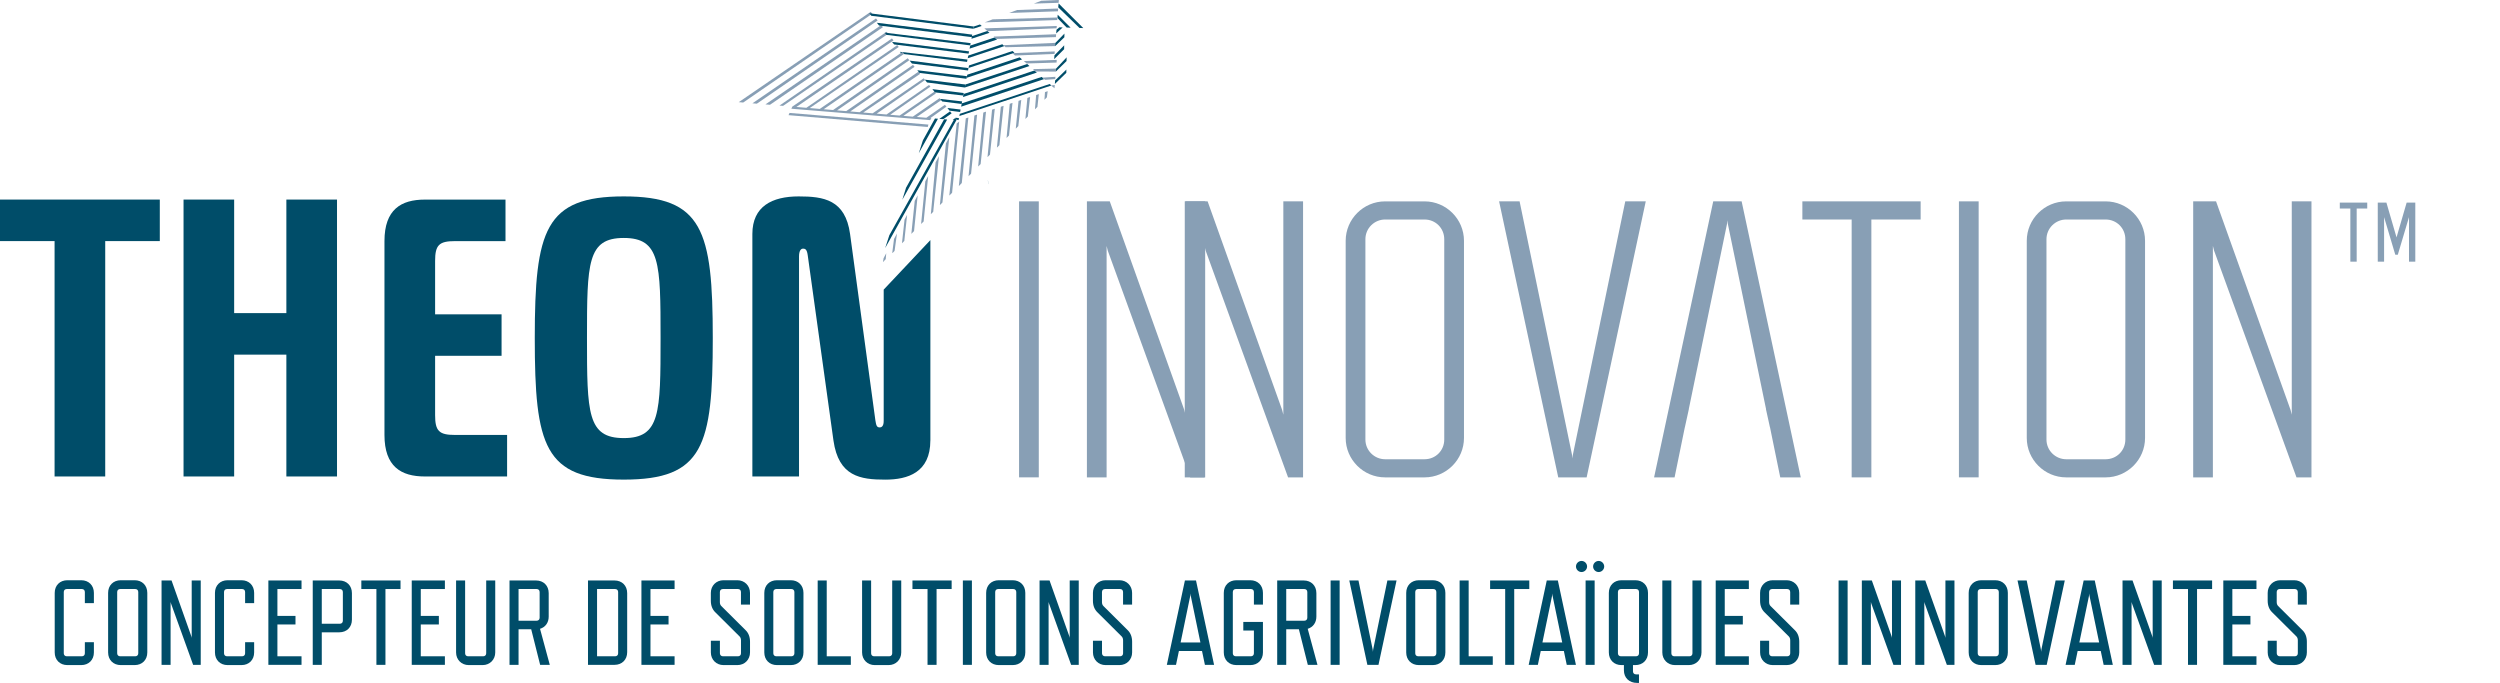 <?xml version="1.0" encoding="UTF-8"?><svg id="Calque_1" xmlns="http://www.w3.org/2000/svg" viewBox="0 0 940.4 256.89"><defs><style>.cls-1{fill:none;}.cls-2{fill:#004d69;}.cls-3{fill:#889fb5;}</style></defs><polygon class="cls-3" points="327.95 4.97 327.52 4.44 277.89 38.43 279.56 38.57 328.1 5.17 328.71 5.93 328.75 5.94 327.98 4.98 327.95 4.97"/><polygon class="cls-2" points="366.31 9.97 326.98 4.98 327.74 5.94 366.14 10.82 366.16 10.81 366.32 9.97 366.31 9.97"/><polygon class="cls-2" points="368.63 9.2 366.32 9.97 366.16 10.81 369.28 9.77 368.63 9.2"/><polygon class="cls-3" points="283.03 38.86 284.69 39 330.13 7.71 329.51 6.94 283.03 38.86"/><polygon class="cls-3" points="330.81 8.56 331.49 9.42 287.93 39.27 289.64 39.41 332.13 10.21 331.64 9.6 331.66 9.6 330.83 8.56 330.81 8.56"/><polygon class="cls-2" points="365.72 13.02 329.83 8.56 330.66 9.6 365.54 13.97 365.42 14.6 365.43 14.59 365.63 13.57 365.62 13.57 365.72 13.02"/><polygon class="cls-2" points="371.4 11.65 365.63 13.57 365.43 14.59 372.2 12.35 371.49 11.73 371.51 11.73 370.7 11.04 371.4 11.65"/><polygon class="cls-3" points="370.28 10.67 370.7 11.04 371.51 11.73 397.45 10.64 397.52 9.77 370.28 10.67"/><polygon class="cls-3" points="333.77 12.27 333.51 11.95 293.21 39.71 294.56 39.82 334.11 12.69 334.44 13.12 334.46 13.12 333.79 12.28 333.77 12.27"/><polygon class="cls-2" points="365.11 16.23 332.78 12.28 333.46 13.12 364.95 17.08 365.11 16.23"/><polygon class="cls-2" points="384.45 22.36 383.55 21.56 363.85 28.1 363.62 29.27 384.45 22.36"/><polygon class="cls-2" points="361.78 38.89 361.55 40.12 392.75 29.75 391.84 28.93 361.78 38.89"/><polygon class="cls-3" points="393.1 30.03 396.94 29.74 397.01 28.89 392.16 29.2 391.85 28.93 391.84 28.93 392.75 29.75 392.77 29.74 393.1 30.03"/><polygon class="cls-2" points="349.45 31.97 349.95 32.61 349.97 32.6 349.47 31.96 349.45 31.97"/><polygon class="cls-2" points="347.98 30.09 348.71 31.02 362.92 32.92 362.93 32.92 363.14 31.78 363.14 31.78 347.87 29.96 347.46 29.45 347.45 29.46 347.96 30.1 347.98 30.09"/><polygon class="cls-2" points="343.44 24.41 344.01 25.14 344.02 25.13 343.44 24.41 343.44 24.41"/><rect class="cls-2" x="340.74" y="21.81" width="0" height=".95" transform="translate(60.26 217.05) rotate(-38.52)"/><polygon class="cls-2" points="346.13 27.78 345.84 27.42 363.54 29.64 363.61 29.28 363.62 29.27 363.85 28.1 363.84 28.1 363.73 28.66 345.05 26.42 345.48 26.96 345.47 26.97 346.12 27.79 346.13 27.78"/><polygon class="cls-2" points="363.76 23.29 363.93 22.4 338.52 19.49 339.11 20.23 339.11 20.23 363.76 23.29"/><polygon class="cls-3" points="339.52 19.49 308.37 40.97 304.59 40.65 338.07 17.68 337.52 16.98 303.32 40.55 299.57 40.23 336.1 15.2 335.51 14.46 298.03 40.11 297.68 40.9 349.88 45.19 350.36 44.46 349.96 44.43 355.96 40.16 355.39 39.45 348.46 44.3 344.86 44 354.01 37.71 353.4 36.94 343.36 43.88 339.82 43.58 351.99 35.17 351.45 34.49 338.4 43.47 334.86 43.17 349.95 32.61 349.45 31.97 333.48 43.06 329.78 42.75 347.96 30.1 347.45 29.46 328.26 42.62 324.72 42.33 346.12 27.78 345.47 26.97 323.34 42.21 319.85 41.92 344.01 25.14 343.44 24.41 318.32 41.79 314.89 41.51 342.04 22.65 341.45 21.91 313.38 41.38 309.84 41.09 340.11 20.23 339.52 19.49"/><polygon class="cls-2" points="354.03 37.69 354.4 38.16 361.73 39.12 361.54 40.12 361.55 40.12 361.78 38.89 361.77 38.89 361.92 38.14 353.65 37.21 353.42 36.93 353.4 36.94 354.01 37.71 354.03 37.69"/><polygon class="cls-2" points="352.01 35.16 351.7 34.76 362.34 35.93 362.24 36.51 362.24 36.51 362.46 35.36 362.45 35.36 362.52 34.99 350.72 33.53 351.47 34.47 351.45 34.49 351.99 35.17 352.01 35.16"/><polygon class="cls-2" points="355.39 39.45 355.96 40.16 355.99 40.15 355.42 39.43 355.39 39.45"/><polygon class="cls-2" points="387.25 24.84 386.38 24.07 363.14 31.78 362.92 32.92 387.25 24.84"/><polygon class="cls-2" points="362.46 35.36 362.24 36.51 390.01 27.29 389.57 26.9 389.58 26.9 389.12 26.51 362.46 35.36"/><polygon class="cls-3" points="397.25 25.79 388.56 26 389.13 26.51 389.58 26.9 397.16 26.93 397.16 26.93 397.27 25.78 397.25 25.79"/><polygon class="cls-2" points="401.22 21.57 397.27 25.78 397.16 26.93 401.19 22.97 401.22 21.57"/><polygon class="cls-3" points="296.62 43.32 348.99 47.77 349.23 46.86 296.99 42.48 296.62 43.32"/><rect class="cls-2" x="335.32" y="16.24" width="1.23" height="0" transform="translate(264.14 344.81) rotate(-80.44)"/><polygon class="cls-2" points="364.52 19.32 335.55 15.76 336.32 16.72 364.35 20.18 364.52 19.32"/><polygon class="cls-2" points="342.15 22.79 343.04 23.9 364.14 26.52 364.31 25.62 342.15 22.79"/><polygon class="cls-2" points="364.51 24.61 364.32 25.57 364.33 25.57 364.52 24.61 364.51 24.61"/><polygon class="cls-2" points="380.87 19.18 364.52 24.61 364.33 25.57 381.61 19.83 380.87 19.18"/><polygon class="cls-2" points="377.4 16.99 377.02 16.64 364.23 20.89 364.03 21.91 377.8 17.34 378.02 17.54 377.41 16.99 377.4 16.99"/><polygon class="cls-3" points="396.88 17.34 396.97 16.12 377.41 16.99 378.02 17.54 378.28 17.77 396.88 17.34"/><polygon class="cls-2" points="397.02 16.11 396.97 16.12 396.88 17.34 396.92 17.34 400.37 14.03 400.4 12.63 397.02 16.11"/><polygon class="cls-2" points="364.22 20.89 364.02 21.91 364.03 21.91 364.23 20.89 364.22 20.89"/><polygon class="cls-2" points="364.93 17.15 364.72 18.3 364.72 18.3 364.95 17.14 364.93 17.15"/><polygon class="cls-2" points="364.95 17.14 364.72 18.3 375.03 14.88 374.78 14.65 374.79 14.65 374.14 14.09 364.95 17.14"/><polygon class="cls-3" points="373.77 13.76 374.15 14.09 374.14 14.09 374.79 14.65 397.19 13.96 397.27 12.88 373.77 13.76"/><polygon class="cls-2" points="402.72 10.41 397.86 5.53 397.77 6.78 401.24 10.36 402.72 10.41"/><polygon class="cls-3" points="397.86 5.53 397.77 6.58 373.4 7.27 370.41 8.41 397.7 7.53 397.76 6.77 397.77 6.78 397.86 5.53 397.86 5.53"/><polygon class="cls-3" points="398.04 3.2 382.57 3.77 379.62 4.89 397.96 4.25 398.04 3.2"/><polygon class="cls-3" points="391.68 .29 388.9 1.35 398.21 1.06 398.29 0 391.68 .29"/><polygon class="cls-2" points="398.19 1.29 398.07 2.78 406.06 10.52 407.49 10.56 398.19 1.29"/><polygon class="cls-2" points="398.5 10.28 397.41 11.19 397.3 12.58 399.73 10.32 398.5 10.28"/><polygon class="cls-3" points="396.76 19.34 380.78 19.99 381.8 20.89 396.69 20.28 396.76 19.34"/><polygon class="cls-3" points="397.51 22.53 385.13 22.96 386.17 23.88 397.43 23.54 397.51 22.53"/><polygon class="cls-2" points="396.53 22.26 400.28 18.51 400.31 17.04 396.65 20.8 396.53 22.26"/><polygon class="cls-2" points="357.34 41.9 357.94 42.65 357.97 42.63 357.38 41.88 357.34 41.9"/><polygon class="cls-2" points="357.34 41.91 353.35 44.71 354.82 44.83 357.94 42.65 357.34 41.91"/><polygon class="cls-2" points="356.38 40.63 357.16 41.62 361.15 42.13 361.33 41.2 356.38 40.63"/><rect class="cls-2" x="360.53" y="43.23" width=".84" height="0" transform="translate(249.61 389.29) rotate(-79)"/><polygon class="cls-2" points="394.85 31.59 361.03 42.82 360.87 43.64 395.38 32.19 395.39 32.2 395.47 32.14 394.85 31.59"/><polygon class="cls-3" points="396.76 31.98 395.48 32.15 395.47 32.14 395.39 32.2 396.67 33.2 396.76 31.98"/><polygon class="cls-2" points="396.79 31.59 401.1 27.41 401.13 26.16 396.9 30.25 396.79 31.59"/><polygon class="cls-2" points="371.61 67.88 371.72 69.24 371.75 69.2 371.64 67.85 371.61 67.88"/><polygon class="cls-3" points="361.39 69.25 361.79 68.84 364.26 44.2 363.29 44.53 360.68 69.96 360.69 69.97 361.4 69.26 361.39 69.25"/><polygon class="cls-3" points="357.1 51.58 355.81 53.95 353.54 77.15 353.85 76.84 353.85 76.84 354.51 76.17 357.1 51.58"/><polygon class="cls-3" points="349.15 66.21 348.06 68.22 346.48 84.26 347.09 83.65 347.44 83.3 349.15 66.21"/><polygon class="cls-3" points="336.42 94.39 336.52 94.29 337.41 87.84 336.29 89.89 335.62 95.2 335.74 95.08 335.8 95.12 336.45 94.42 336.42 94.39"/><polygon class="cls-2" points="347.15 52.8 345.61 57.64 352.83 44.67 351.7 44.57 347.15 52.8"/><polygon class="cls-2" points="340.82 70.61 339.41 75.15 356.29 44.96 355.15 44.86 340.82 70.61"/><polygon class="cls-2" points="359.33 44.4 358.38 45.13 358.75 45.16 334.54 88.47 332.96 93.32 359.85 45.06 359.33 44.4"/><polygon class="cls-2" points="359.33 44.4 359.85 45.06 359.87 45.02 360.57 45.18 360.72 44.42 359.47 44.29 359.33 44.4"/><polygon class="cls-3" points="357.09 73.57 358.14 72.52 360.82 45.71 359.87 46.47 357.09 73.57"/><polygon class="cls-3" points="351.94 61.07 350.14 80.58 351.04 79.67 353.21 58.75 351.94 61.07"/><polygon class="cls-3" points="345.2 73.48 344.08 75.56 342.81 87.96 342.64 88.13 343.25 87.54 343.24 87.53 343.83 86.93 345.2 73.48"/><polygon class="cls-3" points="340.25 82.6 339.28 91.52 340.17 90.62 341.22 80.82 340.25 82.6"/><polygon class="cls-3" points="333.18 97.48 333.37 95.26 332.37 97.12 332.13 98.61 333.18 97.48"/><polygon class="cls-3" points="366.53 43.45 364.33 66.29 365.28 65.33 367.55 43.11 366.53 43.45"/><polygon class="cls-3" points="368.88 61.71 370.9 42 369.88 42.34 367.94 62.64 368.57 62.02 368.88 61.71"/><polygon class="cls-3" points="374.2 40.91 373.17 41.25 371.46 59.1 372.39 58.17 374.2 40.91"/><polygon class="cls-3" points="377.5 39.81 376.47 40.15 375 55.54 375.93 54.61 377.5 39.81"/><polygon class="cls-3" points="380.86 38.7 379.83 39.04 378.62 51.9 379.55 50.96 380.86 38.7"/><polygon class="cls-3" points="384.16 37.6 383.13 37.94 382.09 48.4 383.05 47.43 384.16 37.6"/><polygon class="cls-3" points="387.49 36.49 386.46 36.83 385.71 44.76 386.64 43.82 387.49 36.49"/><polygon class="cls-3" points="390.24 40.19 390.77 35.4 389.75 35.74 389.31 41.13 390.24 40.19"/><polygon class="cls-3" points="393.8 36.61 394.1 34.3 393.08 34.64 392.87 37.54 393.8 36.61"/><polygon class="cls-2" points="0 75.07 0 90.69 20.53 90.69 20.53 179.23 39.58 179.23 39.58 90.69 60.11 90.69 60.11 75.07 0 75.07"/><polygon class="cls-2" points="126.77 179.23 107.72 179.23 107.72 133.4 88.08 133.4 88.08 179.23 69.04 179.23 69.04 75.07 88.08 75.07 88.08 117.78 107.72 117.78 107.72 75.07 126.77 75.07 126.77 179.23"/><path class="cls-2" d="M190.75,179.23h-30.95c-8.93,0-15.18-3.72-15.18-15.62v-72.91c0-11.9,6.25-15.62,15.18-15.62h30.35v15.62h-19.04c-5.95,0-7.44,1.49-7.44,7.44v20.09h25v15.62h-25v22.32c0,5.95,1.49,7.44,7.44,7.44h19.64v15.62Z"/><path class="cls-2" d="M234.64,164.79c13.69,0,13.84-9.37,13.84-37.64s-.15-37.64-13.84-37.64-13.84,9.37-13.84,37.64.15,37.64,13.84,37.64M268.12,127.15c0,40.62-3.57,53.26-33.48,53.26s-33.48-12.65-33.48-53.26,3.87-53.27,33.48-53.27,33.48,12.65,33.48,53.27"/><path class="cls-2" d="M349.96,165.69c0,12.05-8.48,14.73-16.96,14.73-9.38,0-17.56-1.19-19.49-14.73l-9.67-69.63c-.3-2.23-.89-2.53-1.79-2.53-.75,0-1.49.74-1.49,2.97v82.73h-17.55v-91.21c0-10.42,7.44-14.14,17.41-14.14,9.37,0,17.56,1.19,19.34,14.14l9.52,70.08c.3,1.79.45,2.68,1.64,2.68,1.49,0,1.49-1.93,1.49-2.68v-49.16l17.56-18.63v75.37Z"/><rect class="cls-1" y="0" width="940.4" height="246.63"/><rect class="cls-3" x="383.33" y="75.74" width="7.42" height="103.82"/><polygon class="cls-3" points="447.71 179.57 416.7 94.28 416.26 92.51 416.26 179.57 408.85 179.57 408.85 75.74 417.45 75.74 445.48 154.21 445.92 155.99 445.92 75.74 453.34 75.74 453.34 179.57 447.71 179.57"/><polygon class="cls-3" points="484.52 179.57 453.52 94.28 453.08 92.51 453.08 179.57 445.66 179.57 445.66 75.74 454.26 75.74 482.29 154.21 482.74 155.99 482.74 75.74 490.16 75.74 490.16 179.57 484.52 179.57"/><path class="cls-3" d="M535.86,82.57h-14.84c-4.01,0-7.41,3.26-7.41,7.42v75.35c0,4.15,3.41,7.41,7.41,7.41h14.84c4.15,0,7.41-3.26,7.41-7.41v-75.35c0-4.15-3.26-7.42-7.41-7.42M535.86,179.57h-14.84c-8.16,0-14.83-6.67-14.83-14.83v-74.16c0-8.16,6.67-14.83,14.83-14.83h14.84c8.16,0,14.83,6.67,14.83,14.83v74.16c0,8.16-6.68,14.83-14.83,14.83"/><rect class="cls-1" y="0" width="940.4" height="246.63"/><polygon class="cls-3" points="586.15 179.57 563.9 75.74 571.61 75.74 591.34 171.12 591.49 172.45 591.64 171.12 611.36 75.74 619.07 75.74 596.83 179.57 586.15 179.57"/><polygon class="cls-3" points="666.11 162.23 667.56 168.81 666.11 162.23 669.66 179.57 677.38 179.57 655.13 75.74 644.45 75.74 622.2 179.57 629.91 179.57 633.59 161.58 633.41 162.41 633.59 161.58 633.77 160.73 633.78 160.73 635.28 153.91 635.25 153.91 649.64 84.2 649.79 82.86 649.94 84.2 664.32 153.91 664.28 153.91 665.78 160.73 665.81 160.73 666.11 162.23"/><polygon class="cls-3" points="703.93 82.57 703.93 179.57 696.52 179.57 696.52 82.57 677.98 82.57 677.98 75.74 722.47 75.74 722.47 82.57 703.93 82.57"/><rect class="cls-3" x="736.87" y="75.74" width="7.42" height="103.82"/><path class="cls-3" d="M792.05,82.57h-14.83c-4.01,0-7.42,3.26-7.42,7.42v75.35c0,4.15,3.41,7.41,7.42,7.41h14.83c4.15,0,7.42-3.26,7.42-7.41v-75.35c0-4.15-3.26-7.42-7.42-7.42M792.05,179.57h-14.83c-8.16,0-14.83-6.67-14.83-14.83v-74.16c0-8.16,6.67-14.83,14.83-14.83h14.83c8.16,0,14.83,6.67,14.83,14.83v74.16c0,8.16-6.68,14.83-14.83,14.83"/><rect class="cls-1" y="0" width="940.4" height="246.63"/><polygon class="cls-3" points="863.85 179.57 832.85 94.28 832.4 92.51 832.4 179.57 824.99 179.57 824.99 75.74 833.59 75.74 861.62 154.21 862.07 155.99 862.07 75.74 869.48 75.74 869.48 179.57 863.85 179.57"/><path class="cls-2" d="M30.56,250.18h-5.22c-2.81,0-4.76-1.95-4.76-4.76v-22.4c0-2.81,1.95-4.76,4.76-4.76h5.22c2.81,0,4.76,1.95,4.76,4.76v3.85h-3.4v-4.17c0-.68-.45-1.13-1.13-1.13h-5.67c-.68,0-1.13.45-1.13,1.13v23.04c0,.68.45,1.13,1.13,1.13h5.67c.68,0,1.13-.45,1.13-1.13v-4.17h3.4v3.85c0,2.81-1.95,4.76-4.76,4.76Z"/><path class="cls-2" d="M50.65,250.18h-5.22c-2.81,0-4.76-1.95-4.76-4.76v-22.4c0-2.81,1.95-4.76,4.76-4.76h5.22c2.81,0,4.76,1.95,4.76,4.76v22.4c0,2.81-1.95,4.76-4.76,4.76ZM50.88,221.57h-5.67c-.68,0-1.13.45-1.13,1.13v23.04c0,.68.45,1.13,1.13,1.13h5.67c.68,0,1.13-.45,1.13-1.13v-23.04c0-.68-.45-1.13-1.13-1.13Z"/><path class="cls-2" d="M72.65,250.09l-8.34-23.13-.14-.54v23.67h-3.4v-31.74h3.76l7.44,21,.14.59v-21.59h3.4v31.74h-2.86Z"/><path class="cls-2" d="M90.84,250.18h-5.22c-2.81,0-4.76-1.95-4.76-4.76v-22.4c0-2.81,1.95-4.76,4.76-4.76h5.22c2.81,0,4.76,1.95,4.76,4.76v3.85h-3.4v-4.17c0-.68-.45-1.13-1.13-1.13h-5.67c-.68,0-1.13.45-1.13,1.13v23.04c0,.68.45,1.13,1.13,1.13h5.67c.68,0,1.13-.45,1.13-1.13v-4.17h3.4v3.85c0,2.81-1.95,4.76-4.76,4.76Z"/><path class="cls-2" d="M100.95,250.09v-31.74h12.47v3.22h-9.07v10.11h6.8v3.22h-6.8v11.97h9.07v3.22h-12.47Z"/><path class="cls-2" d="M127.62,237.85h-6.58v12.24h-3.4v-31.74h9.98c2.81,0,4.76,1.95,4.76,4.76v9.98c0,2.81-1.9,4.76-4.76,4.76ZM127.84,221.57h-6.8v13.06h6.8c.68,0,1.13-.45,1.13-1.13v-10.79c0-.68-.45-1.13-1.13-1.13Z"/><path class="cls-2" d="M144.99,221.57v28.52h-3.4v-28.52h-5.67v-3.22h14.74v3.22h-5.67Z"/><path class="cls-2" d="M154.88,250.09v-31.74h12.47v3.22h-9.07v10.11h6.8v3.22h-6.8v11.97h9.07v3.22h-12.47Z"/><path class="cls-2" d="M181.54,250.18h-5.22c-2.72,0-4.76-2.04-4.76-4.76v-27.07h3.4v27.39c0,.68.45,1.13,1.13,1.13h5.67c.68,0,1.13-.45,1.13-1.13v-27.39h3.4v27.07c0,2.72-2.04,4.76-4.76,4.76Z"/><path class="cls-2" d="M203.18,250.09l-3.36-13.38h-4.76v13.38h-3.4v-31.74h9.98c2.81,0,4.76,1.95,4.76,4.76v8.84c0,2.27-1.27,3.99-3.26,4.58l3.67,13.56h-3.63ZM195.06,233.49h6.8c.68,0,1.13-.45,1.13-1.13v-9.66c0-.68-.45-1.13-1.13-1.13h-6.8v11.93Z"/><path class="cls-2" d="M231.16,250.09h-9.98v-31.74h9.98c2.81,0,4.76,1.95,4.76,4.76v22.22c0,2.81-1.95,4.76-4.76,4.76ZM232.52,245.74v-23.04c0-.68-.45-1.13-1.13-1.13h-6.8v25.3h6.8c.68,0,1.13-.45,1.13-1.13Z"/><path class="cls-2" d="M241.28,250.09v-31.74h12.47v3.22h-9.07v10.11h6.8v3.22h-6.8v11.97h9.07v3.22h-12.47Z"/><path class="cls-2" d="M278.19,239.39l-9.12-9.07c-1.09-1.04-1.68-2.54-1.68-4.31v-2.99c0-2.72,2.04-4.76,4.76-4.76h5.21c2.72,0,4.76,2.04,4.76,4.76v4.4h-3.4v-4.72c0-.68-.45-1.13-1.13-1.13h-5.67c-.68,0-1.13.45-1.13,1.13v3.81c0,.59.18,1.09.54,1.45l9.12,9.07c1.09,1.04,1.68,2.54,1.68,4.35v4.04c0,2.72-2.04,4.76-4.76,4.76h-5.21c-2.72,0-4.76-2.04-4.76-4.76v-4.4h3.4v4.72c0,.68.5,1.13,1.13,1.13h5.67c.68,0,1.13-.45,1.13-1.13v-4.85c0-.63-.18-1.13-.54-1.5Z"/><path class="cls-2" d="M297.47,250.18h-5.21c-2.81,0-4.76-1.95-4.76-4.76v-22.4c0-2.81,1.95-4.76,4.76-4.76h5.21c2.81,0,4.76,1.95,4.76,4.76v22.4c0,2.81-1.95,4.76-4.76,4.76ZM297.69,221.57h-5.67c-.68,0-1.13.45-1.13,1.13v23.04c0,.68.45,1.13,1.13,1.13h5.67c.68,0,1.13-.45,1.13-1.13v-23.04c0-.68-.45-1.13-1.13-1.13Z"/><path class="cls-2" d="M307.58,250.09v-31.74h3.4v28.52h9.07v3.22h-12.47Z"/><path class="cls-2" d="M334.25,250.18h-5.21c-2.72,0-4.76-2.04-4.76-4.76v-27.07h3.4v27.39c0,.68.45,1.13,1.13,1.13h5.67c.68,0,1.13-.45,1.13-1.13v-27.39h3.4v27.07c0,2.72-2.04,4.76-4.76,4.76Z"/><path class="cls-2" d="M352.3,221.57v28.52h-3.4v-28.52h-5.67v-3.22h14.74v3.22h-5.67Z"/><path class="cls-2" d="M362.19,250.09v-31.74h3.4v31.74h-3.4Z"/><path class="cls-2" d="M380.92,250.18h-5.21c-2.81,0-4.76-1.95-4.76-4.76v-22.4c0-2.81,1.95-4.76,4.76-4.76h5.21c2.81,0,4.76,1.95,4.76,4.76v22.4c0,2.81-1.95,4.76-4.76,4.76ZM381.15,221.57h-5.67c-.68,0-1.13.45-1.13,1.13v23.04c0,.68.45,1.13,1.13,1.13h5.67c.68,0,1.13-.45,1.13-1.13v-23.04c0-.68-.45-1.13-1.13-1.13Z"/><path class="cls-2" d="M402.92,250.09l-8.34-23.13-.14-.54v23.67h-3.4v-31.74h3.76l7.44,21,.14.59v-21.59h3.4v31.74h-2.86Z"/><path class="cls-2" d="M421.92,239.39l-9.12-9.07c-1.09-1.04-1.68-2.54-1.68-4.31v-2.99c0-2.72,2.04-4.76,4.76-4.76h5.21c2.72,0,4.76,2.04,4.76,4.76v4.4h-3.4v-4.72c0-.68-.45-1.13-1.13-1.13h-5.67c-.68,0-1.13.45-1.13,1.13v3.81c0,.59.18,1.09.54,1.45l9.12,9.07c1.09,1.04,1.68,2.54,1.68,4.35v4.04c0,2.72-2.04,4.76-4.76,4.76h-5.21c-2.72,0-4.76-2.04-4.76-4.76v-4.4h3.4v4.72c0,.68.5,1.13,1.13,1.13h5.67c.68,0,1.13-.45,1.13-1.13v-4.85c0-.63-.18-1.13-.54-1.5Z"/><path class="cls-2" d="M452.17,244.88h-8.71l-1.09,5.21h-3.45l6.8-31.74h4.17l6.8,31.74h-3.45l-1.09-5.21ZM451.54,241.66l-3.63-17.55-.09-.86-.09.86-3.63,17.55h7.44Z"/><path class="cls-2" d="M470.31,250.18h-5.21c-2.81,0-4.76-1.95-4.76-4.76v-22.4c0-2.81,1.95-4.76,4.76-4.76h5.21c2.81,0,4.76,1.95,4.76,4.76v4.4h-3.4v-4.72c0-.68-.45-1.13-1.13-1.13h-5.67c-.68,0-1.13.45-1.13,1.13v23.04c0,.68.45,1.13,1.13,1.13h5.67c.68,0,1.13-.45,1.13-1.13v-8.57h-3.99v-3.22h7.39v11.47c0,2.81-1.95,4.76-4.76,4.76Z"/><path class="cls-2" d="M491.95,250.09l-3.36-13.38h-4.76v13.38h-3.4v-31.74h9.98c2.81,0,4.76,1.95,4.76,4.76v8.84c0,2.27-1.27,3.99-3.26,4.58l3.67,13.56h-3.63ZM483.83,233.49h6.8c.68,0,1.13-.45,1.13-1.13v-9.66c0-.68-.45-1.13-1.13-1.13h-6.8v11.93Z"/><path class="cls-2" d="M500.52,250.09v-31.74h3.4v31.74h-3.4Z"/><path class="cls-2" d="M514.35,250.09l-6.8-31.74h3.45l5.35,25.98.09.86.09-.86,5.35-25.98h3.45l-6.8,31.74h-4.17Z"/><path class="cls-2" d="M538.93,250.18h-5.21c-2.81,0-4.76-1.95-4.76-4.76v-22.4c0-2.81,1.95-4.76,4.76-4.76h5.21c2.81,0,4.76,1.95,4.76,4.76v22.4c0,2.81-1.95,4.76-4.76,4.76ZM539.16,221.57h-5.67c-.68,0-1.13.45-1.13,1.13v23.04c0,.68.45,1.13,1.13,1.13h5.67c.68,0,1.13-.45,1.13-1.13v-23.04c0-.68-.45-1.13-1.13-1.13Z"/><path class="cls-2" d="M549.05,250.09v-31.74h3.4v28.52h9.07v3.22h-12.47Z"/><path class="cls-2" d="M569.59,221.57v28.52h-3.4v-28.52h-5.67v-3.22h14.74v3.22h-5.67Z"/><path class="cls-2" d="M588.28,244.88h-8.71l-1.09,5.21h-3.45l6.8-31.74h4.17l6.8,31.74h-3.45l-1.09-5.21ZM587.64,241.66l-3.63-17.55-.09-.86-.09.86-3.63,17.55h7.44Z"/><path class="cls-2" d="M592.82,213.09c0-1.13.95-2.09,2.09-2.09s2.09.95,2.09,2.09-.95,2.09-2.09,2.09-2.09-.95-2.09-2.09ZM596.44,250.09v-31.74h3.4v31.74h-3.4ZM599.26,213.09c0-1.13.95-2.09,2.09-2.09s2.09.95,2.09,2.09-.95,2.09-2.09,2.09-2.09-.95-2.09-2.09Z"/><path class="cls-2" d="M615.17,250.18h-.91v2.36c0,.68.45,1.13,1.13,1.13h1.13v3.22h-.68c-3.04,0-4.99-1.95-4.99-4.76v-1.95h-.91c-2.81,0-4.76-1.95-4.76-4.76v-22.4c0-2.81,1.95-4.76,4.76-4.76h5.21c2.81,0,4.76,1.95,4.76,4.76v22.4c0,2.81-1.95,4.76-4.76,4.76ZM609.73,246.87h5.67c.68,0,1.13-.45,1.13-1.13v-23.04c0-.68-.45-1.13-1.13-1.13h-5.67c-.68,0-1.13.45-1.13,1.13v23.04c0,.68.45,1.13,1.13,1.13Z"/><path class="cls-2" d="M635.27,250.18h-5.21c-2.72,0-4.76-2.04-4.76-4.76v-27.07h3.4v27.39c0,.68.45,1.13,1.13,1.13h5.67c.68,0,1.13-.45,1.13-1.13v-27.39h3.4v27.07c0,2.72-2.04,4.76-4.76,4.76Z"/><path class="cls-2" d="M645.38,250.09v-31.74h12.47v3.22h-9.07v10.11h6.8v3.22h-6.8v11.97h9.07v3.22h-12.47Z"/><path class="cls-2" d="M672.87,239.39l-9.12-9.07c-1.09-1.04-1.68-2.54-1.68-4.31v-2.99c0-2.72,2.04-4.76,4.76-4.76h5.21c2.72,0,4.76,2.04,4.76,4.76v4.4h-3.4v-4.72c0-.68-.45-1.13-1.13-1.13h-5.67c-.68,0-1.13.45-1.13,1.13v3.81c0,.59.18,1.09.54,1.45l9.12,9.07c1.09,1.04,1.68,2.54,1.68,4.35v4.04c0,2.72-2.04,4.76-4.76,4.76h-5.21c-2.72,0-4.76-2.04-4.76-4.76v-4.4h3.4v4.72c0,.68.5,1.13,1.13,1.13h5.67c.68,0,1.13-.45,1.13-1.13v-4.85c0-.63-.18-1.13-.54-1.5Z"/><path class="cls-2" d="M691.6,250.09v-31.74h3.4v31.74h-3.4Z"/><path class="cls-2" d="M712.23,250.09l-8.34-23.13-.14-.54v23.67h-3.4v-31.74h3.76l7.44,21,.14.59v-21.59h3.4v31.74h-2.86Z"/><path class="cls-2" d="M732.33,250.09l-8.34-23.13-.14-.54v23.67h-3.4v-31.74h3.76l7.44,21,.14.59v-21.59h3.4v31.74h-2.86Z"/><path class="cls-2" d="M750.51,250.18h-5.21c-2.81,0-4.76-1.95-4.76-4.76v-22.4c0-2.81,1.95-4.76,4.76-4.76h5.21c2.81,0,4.76,1.95,4.76,4.76v22.4c0,2.81-1.95,4.76-4.76,4.76ZM750.74,221.57h-5.67c-.68,0-1.13.45-1.13,1.13v23.04c0,.68.45,1.13,1.13,1.13h5.67c.68,0,1.13-.45,1.13-1.13v-23.04c0-.68-.45-1.13-1.13-1.13Z"/><path class="cls-2" d="M765.71,250.09l-6.8-31.74h3.45l5.35,25.98.09.86.09-.86,5.35-25.98h3.45l-6.8,31.74h-4.17Z"/><path class="cls-2" d="M790.24,244.88h-8.71l-1.09,5.21h-3.45l6.8-31.74h4.17l6.8,31.74h-3.45l-1.09-5.21ZM789.61,241.66l-3.63-17.55-.09-.86-.09.86-3.63,17.55h7.44Z"/><path class="cls-2" d="M810.29,250.09l-8.34-23.13-.14-.54v23.67h-3.4v-31.74h3.76l7.44,21,.14.59v-21.59h3.4v31.74h-2.86Z"/><path class="cls-2" d="M826.44,221.57v28.52h-3.4v-28.52h-5.67v-3.22h14.74v3.22h-5.67Z"/><path class="cls-2" d="M836.32,250.09v-31.74h12.47v3.22h-9.07v10.11h6.8v3.22h-6.8v11.97h9.07v3.22h-12.47Z"/><path class="cls-2" d="M863.81,239.39l-9.12-9.07c-1.09-1.04-1.68-2.54-1.68-4.31v-2.99c0-2.72,2.04-4.76,4.76-4.76h5.21c2.72,0,4.76,2.04,4.76,4.76v4.4h-3.4v-4.72c0-.68-.45-1.13-1.13-1.13h-5.67c-.68,0-1.13.45-1.13,1.13v3.81c0,.59.18,1.09.54,1.45l9.12,9.07c1.09,1.04,1.68,2.54,1.68,4.35v4.04c0,2.72-2.04,4.76-4.76,4.76h-5.21c-2.72,0-4.76-2.04-4.76-4.76v-4.4h3.4v4.72c0,.68.5,1.13,1.13,1.13h5.67c.68,0,1.13-.45,1.13-1.13v-4.85c0-.63-.18-1.13-.54-1.5Z"/><path class="cls-3" d="M886.49,78.43v20h-2.38v-20h-3.97v-2.22h10.32v2.22h-3.97ZM906.17,98.43v-16.75l-4.21,14.13h-.95l-4.21-14.13v16.75h-2.38v-22.23h3.25l3.81,13.1,3.81-13.1h3.25v22.23h-2.38Z"/></svg>